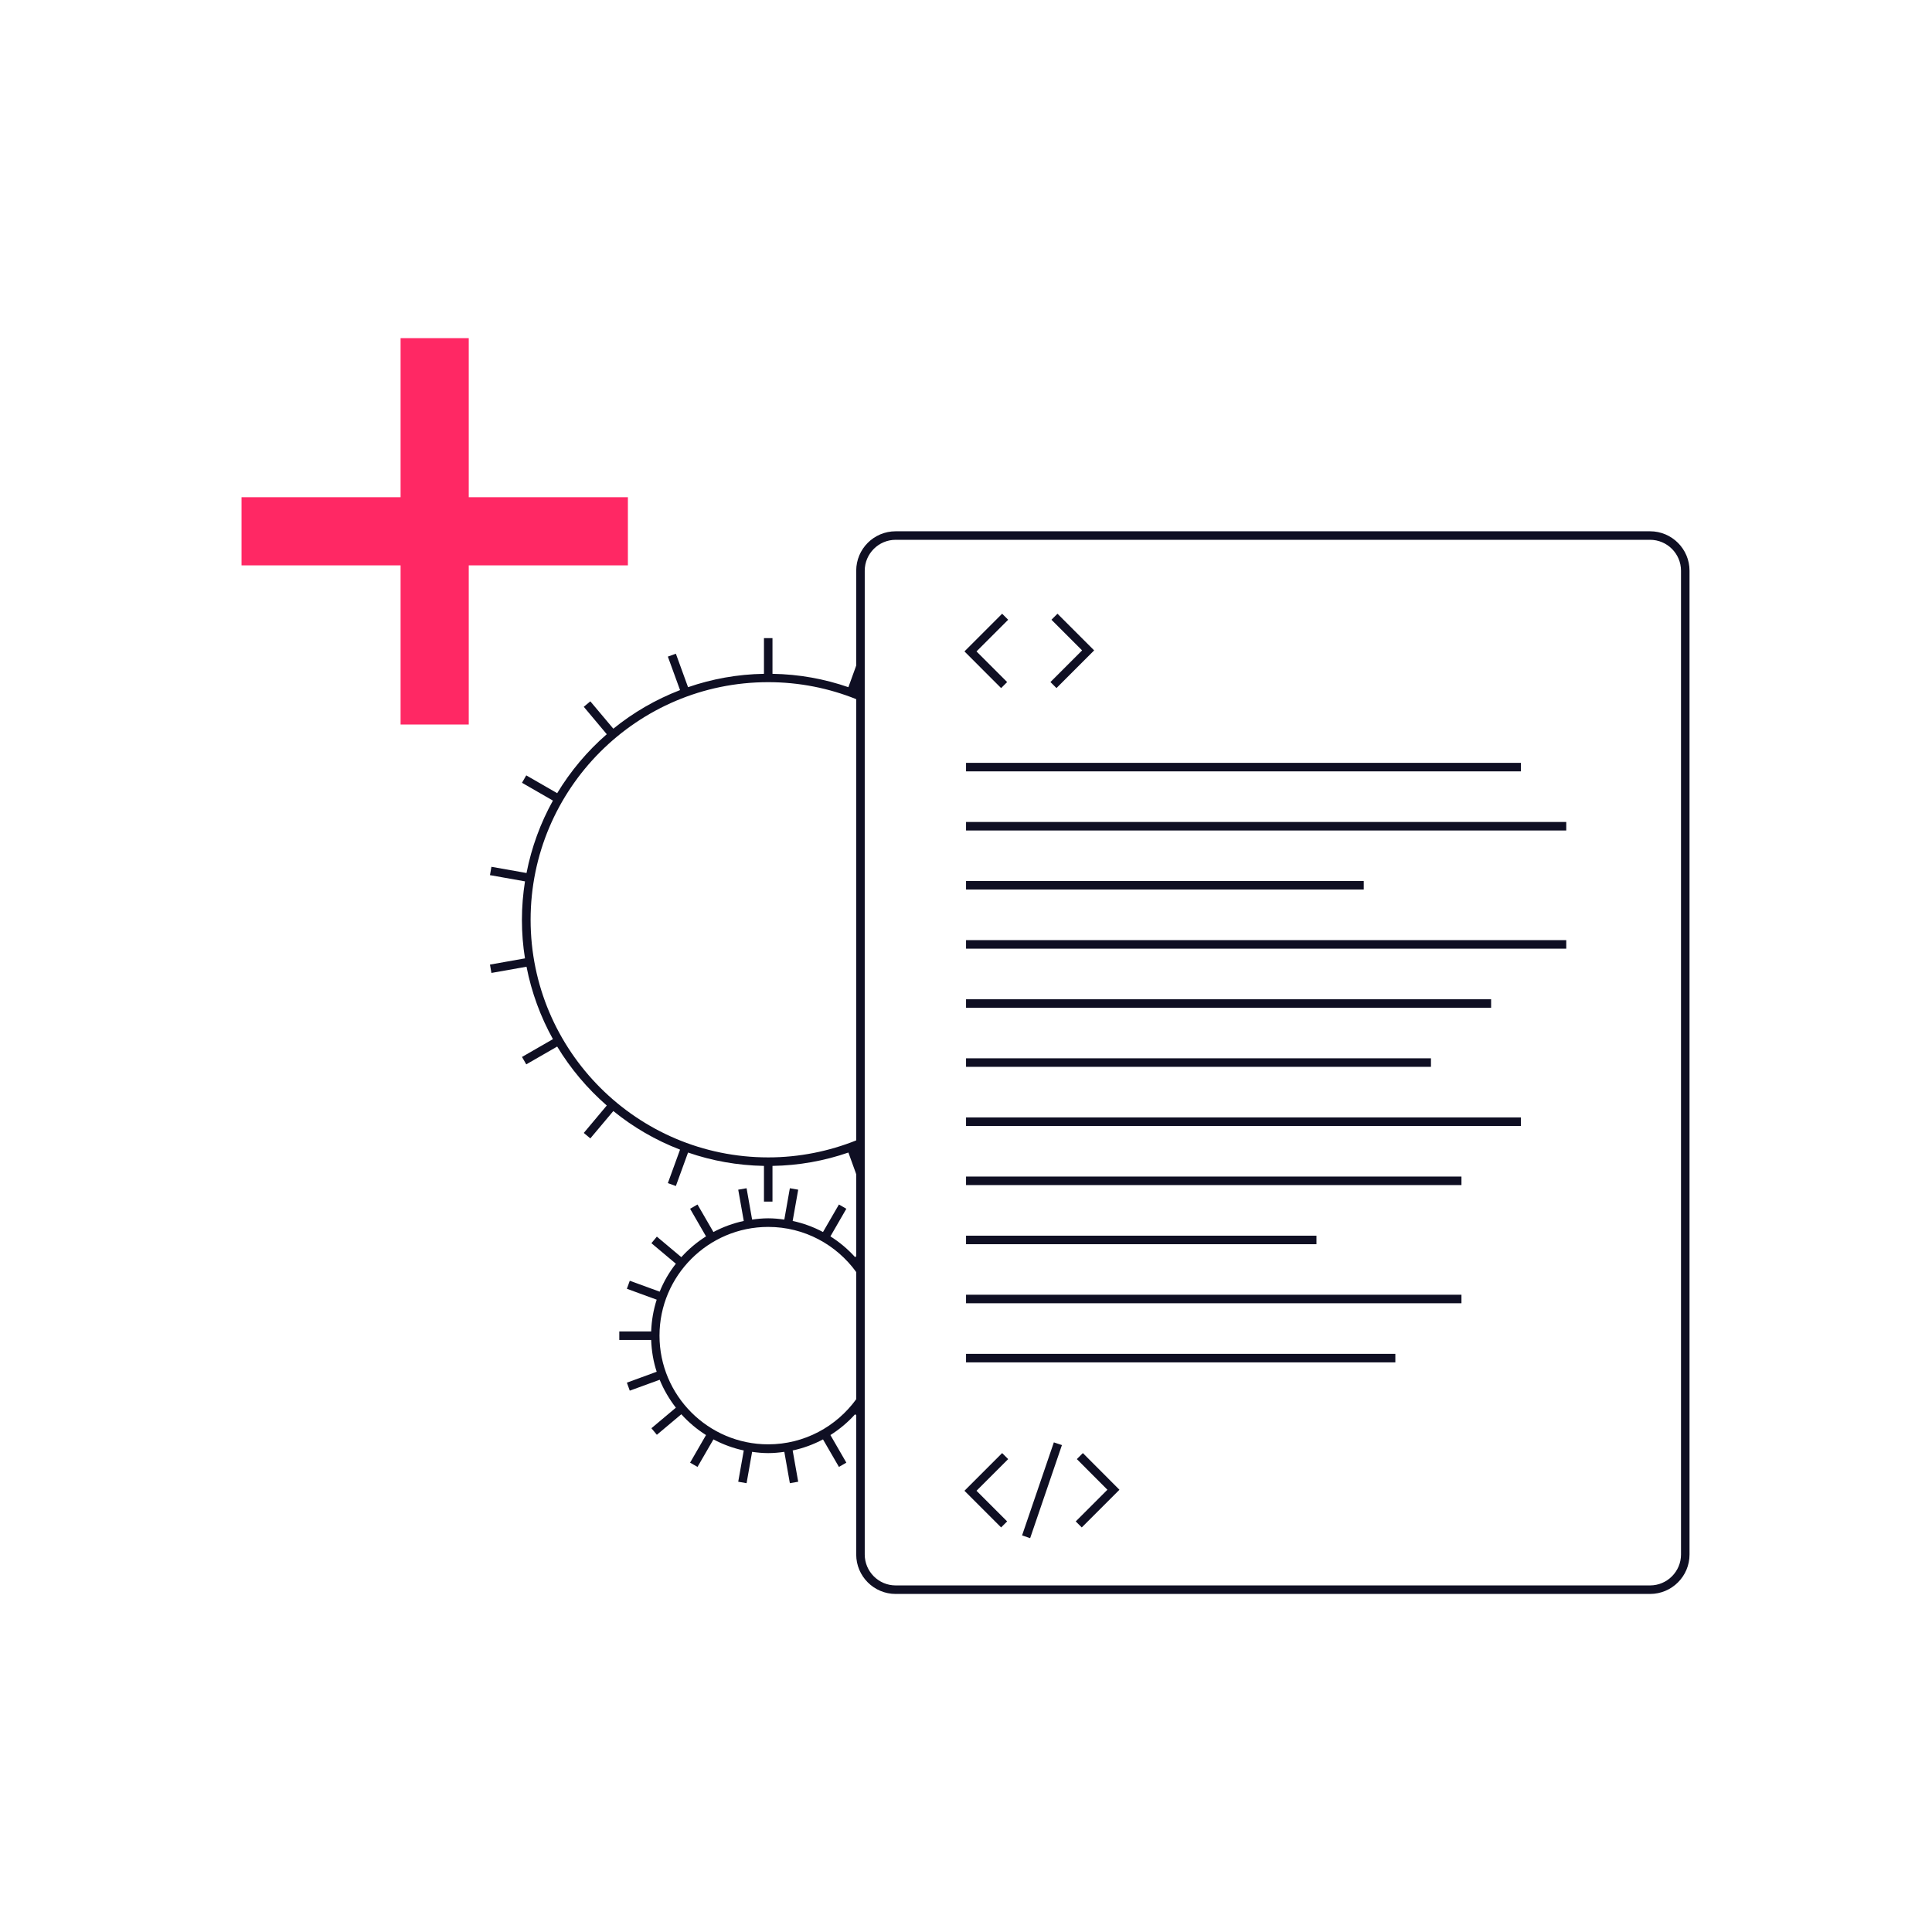 <svg width="268" height="268" viewBox="0 0 268 268" fill="none" xmlns="http://www.w3.org/2000/svg">
<g clip-path="url(#clip0_676_3888)">
<path d="M228.893 74.88C231.257 74.88 233.183 76.806 233.183 79.17V215.634C233.183 217.997 231.257 219.924 228.893 219.924H124.243C121.88 219.924 119.953 217.997 119.953 215.634V79.17C119.953 76.806 121.88 74.88 124.243 74.88H228.893ZM228.893 73.698H124.243C121.218 73.698 118.771 76.144 118.771 79.17V215.634C118.771 218.647 121.218 221.106 124.243 221.106H228.893C231.907 221.106 234.365 218.659 234.365 215.634V79.17C234.365 76.156 231.918 73.698 228.893 73.698Z" fill="#0F0F23"/>
<path fill-rule="evenodd" clip-rule="evenodd" d="M210.977 107.001H134.006V105.82H210.977V107.001Z" fill="#0F0F23"/>
<path fill-rule="evenodd" clip-rule="evenodd" d="M217.265 115.203H134.006V114.021H217.265V115.203Z" fill="#0F0F23"/>
<path fill-rule="evenodd" clip-rule="evenodd" d="M189.173 123.393H134.006V122.211H189.173V123.393Z" fill="#0F0F23"/>
<path fill-rule="evenodd" clip-rule="evenodd" d="M217.265 131.595H134.006V130.413H217.265V131.595Z" fill="#0F0F23"/>
<path fill-rule="evenodd" clip-rule="evenodd" d="M206.841 139.797H134.006V138.615H206.841V139.797Z" fill="#0F0F23"/>
<path fill-rule="evenodd" clip-rule="evenodd" d="M198.497 147.987H134.006V146.805H198.497V147.987Z" fill="#0F0F23"/>
<path fill-rule="evenodd" clip-rule="evenodd" d="M210.977 156.189H134.006V155.007H210.977V156.189Z" fill="#0F0F23"/>
<path fill-rule="evenodd" clip-rule="evenodd" d="M202.728 164.39H134.006V163.208H202.728V164.39Z" fill="#0F0F23"/>
<path fill-rule="evenodd" clip-rule="evenodd" d="M182.614 172.592H134.006V171.41H182.614V172.592Z" fill="#0F0F23"/>
<path fill-rule="evenodd" clip-rule="evenodd" d="M202.728 180.782H134.006V179.6H202.728V180.782Z" fill="#0F0F23"/>
<path fill-rule="evenodd" clip-rule="evenodd" d="M193.557 188.984H134.006V187.802H193.557V188.984Z" fill="#0F0F23"/>
<path fill-rule="evenodd" clip-rule="evenodd" d="M139.013 85.134L139.849 85.969L135.456 90.362L139.707 94.612L138.871 95.448L133.785 90.362L139.013 85.134Z" fill="#0F0F23"/>
<path fill-rule="evenodd" clip-rule="evenodd" d="M146.69 85.134L151.776 90.22L146.549 95.448L145.713 94.612L150.105 90.22L145.855 85.969L146.69 85.134Z" fill="#0F0F23"/>
<path fill-rule="evenodd" clip-rule="evenodd" d="M139.013 201.566L139.849 202.402L135.456 206.794L139.707 211.044L138.871 211.88L133.785 206.794L139.013 201.566Z" fill="#0F0F23"/>
<path fill-rule="evenodd" clip-rule="evenodd" d="M150.212 201.567L155.286 206.653L150.058 211.88L149.223 211.044L153.615 206.651L149.376 202.401L150.212 201.567Z" fill="#0F0F23"/>
<path fill-rule="evenodd" clip-rule="evenodd" d="M147.306 200.461L142.898 213.367L141.779 212.985L146.187 200.079L147.306 200.461Z" fill="#0F0F23"/>
<path fill-rule="evenodd" clip-rule="evenodd" d="M55.568 78.425V100.502H65.023V78.425H87.099V68.971H65.023V46.906H55.568V68.971H33.504V78.425H55.568Z" fill="#FF2864"/>
<path d="M118.784 196.299V194.078C116.043 197.871 111.587 200.353 106.564 200.353C98.244 200.353 91.484 193.581 91.484 185.273C91.484 176.965 98.256 170.193 106.564 170.193C111.599 170.193 116.043 172.675 118.784 176.469V174.247L118.619 174.389C117.614 173.278 116.468 172.309 115.192 171.505L117.402 167.676L116.373 167.085L114.163 170.902C112.852 170.205 111.445 169.685 109.956 169.366L110.724 165.029L109.566 164.828L108.798 169.177C108.065 169.07 107.321 168.999 106.564 168.999C105.808 168.999 105.063 169.07 104.331 169.177L103.563 164.828L102.404 165.029L103.173 169.366C101.683 169.685 100.277 170.205 98.965 170.902L96.755 167.085L95.727 167.676L97.937 171.505C96.661 172.309 95.514 173.278 94.51 174.389L91.118 171.54L90.362 172.45L93.754 175.299C92.832 176.469 92.075 177.769 91.508 179.175L87.36 177.662L86.958 178.773L91.094 180.286C90.645 181.68 90.385 183.169 90.326 184.694H85.906V185.876H90.326C90.385 187.412 90.633 188.889 91.094 190.284L86.958 191.797L87.36 192.908L91.508 191.395C92.075 192.789 92.844 194.089 93.754 195.271L90.362 198.119L91.118 199.029L94.51 196.181C95.514 197.292 96.661 198.261 97.937 199.065L95.727 202.894L96.755 203.485L98.965 199.668C100.277 200.365 101.683 200.885 103.173 201.204L102.404 205.541L103.563 205.742L104.331 201.393C105.063 201.499 105.808 201.57 106.564 201.57C107.321 201.57 108.065 201.499 108.798 201.393L109.566 205.742L110.724 205.541L109.956 201.204C111.445 200.885 112.852 200.365 114.163 199.668L116.373 203.485L117.402 202.894L115.192 199.065C116.468 198.261 117.614 197.292 118.619 196.181L118.784 196.323V196.299Z" fill="#0F0F23"/>
<path d="M118.785 158.186C115.003 159.698 110.878 160.549 106.565 160.549C88.388 160.549 73.604 145.765 73.604 127.589C73.604 109.412 88.388 94.628 106.565 94.628C110.878 94.628 115.003 95.467 118.785 96.991V92.288L117.686 95.325C114.377 94.179 110.843 93.529 107.156 93.47V88.518H105.974V93.47C102.298 93.529 98.753 94.179 95.444 95.325L93.754 90.68L92.643 91.082L94.333 95.727C90.965 97.027 87.845 98.835 85.079 101.081L81.889 97.287L80.979 98.043L84.169 101.849C81.475 104.189 79.147 106.954 77.291 110.027L73.001 107.557L72.41 108.585L76.7 111.055C74.987 114.14 73.734 117.52 73.037 121.1L68.168 120.238L67.967 121.396L72.824 122.259C72.552 123.996 72.399 125.78 72.399 127.6C72.399 129.42 72.54 131.205 72.824 132.942L67.967 133.805L68.168 134.963L73.037 134.1C73.734 137.681 74.987 141.049 76.7 144.146L72.41 146.616L73.001 147.644L77.291 145.174C79.147 148.247 81.475 151 84.169 153.352L80.979 157.158L81.889 157.914L85.079 154.12C87.845 156.366 90.953 158.174 94.333 159.474L92.643 164.118L93.754 164.52L95.444 159.876C98.753 161.022 102.287 161.66 105.974 161.731V166.683H107.156V161.731C110.831 161.672 114.377 161.022 117.686 159.876L118.785 162.913V158.209V158.186Z" fill="#0F0F23"/>
</g>
<defs>
<clipPath id="clip0_676_3888">
<rect width="268" height="268" fill="white"/>
</clipPath>
</defs>
</svg>
